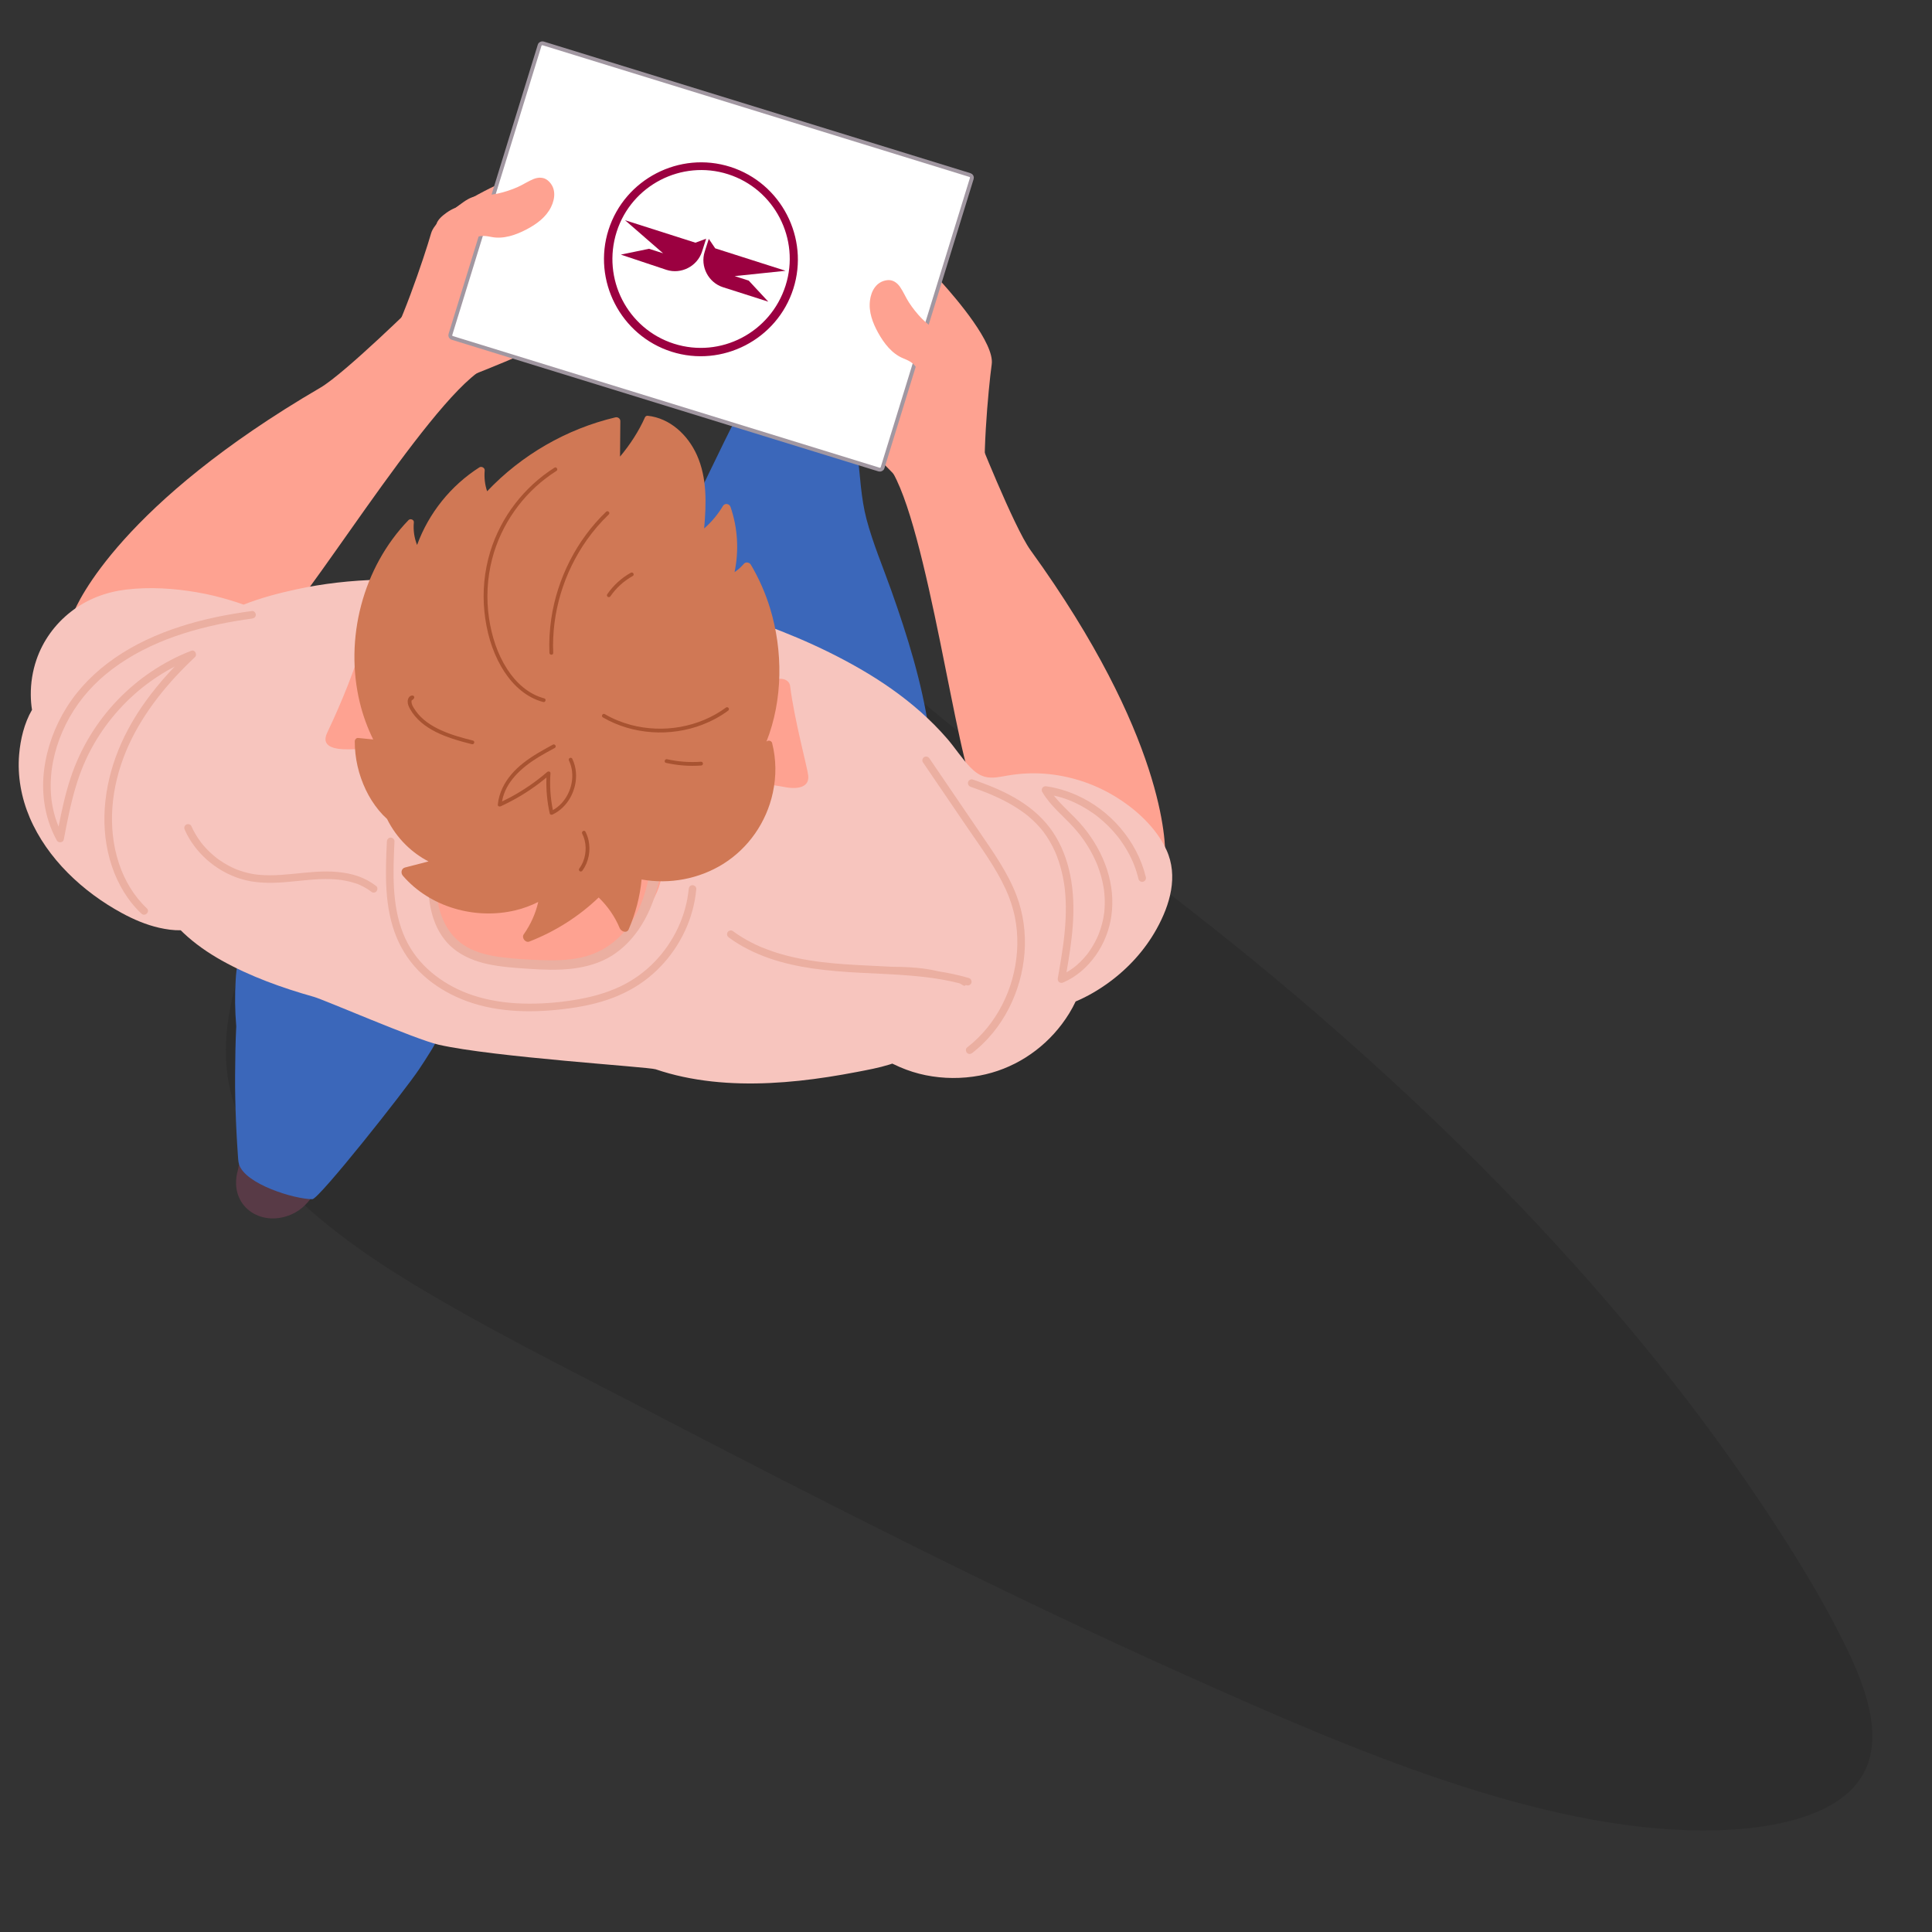 <?xml version="1.0" encoding="UTF-8"?>
<svg id="_レイヤー_1" data-name=" レイヤー 1" xmlns="http://www.w3.org/2000/svg" version="1.1" viewBox="0 0 500 500">
  <rect x="0" y="0" width="500" height="500" fill="#333333" stroke="none"/>
  <defs>
    <style>
      .cls-1 {
        fill: #f7c5be;
      }

      .cls-1, .cls-2, .cls-3, .cls-4, .cls-5, .cls-6, .cls-7, .cls-8, .cls-9 {
        stroke-width: 0px;
      }

      .cls-2 {
        fill: #3b67ba;
      }

      .cls-3 {
        fill: #ebafa1;
      }

      .cls-4 {
        fill: #fea291;
      }

      .cls-5 {
        fill: #d07855;
      }

      .cls-6 {
        fill: #050005;
        opacity: .11;
      }

      .cls-7 {
        fill: #a85331;
      }

      .cls-8 {
        fill: #583a46;
      }

      .cls-10 {
        fill: #fff;
        stroke: #a197a1;
        stroke-miterlimit: 10;
      }

      .cls-9 {
        fill: #9b0040;
      }
    </style>
  </defs>
  <path class="cls-6" d="M192.598,147.98c-12.784.131-22.84,3.616-28.559,9.187-13.733,5.195-26.312,11.207-37.661,17.974-22.666,13.522-40.211,30.04-52.013,48.91-5.885,9.398-10.307,19.393-13.166,29.895-3.276,12.017-4.936,25.126,2.633,39.544,7.175,13.677,23.183,26.701,42.232,38.305,19.561,11.917,41.222,22.661,62.211,33.572,45.421,23.617,91.3,47.002,139.05,68.392,41.68,18.67,90.785,40.017,133.767,39.976,18.428-.019,33.729-4.016,40.074-12.972,6.614-9.334,2.587-22.276-3.426-34.58-6.926-14.172-16.06-28.625-25.909-42.938-10.137-14.728-21.5-29.474-34.022-44.144-25.064-29.376-54.82-58.432-88.564-86.556-16.768-13.972-34.761-27.567-52.765-41.184-17.617-13.325-35.143-26.762-50.23-40.729-7.283-6.744-13.945-13.583-19.764-20.492-.233-.279-.564-.522-.942-.734,2.102-.508,4.222-1,6.362-1.475,3.087-.684-.532-4.483-3.663-3.79-5.337,1.183-10.55,2.465-15.644,3.839Z"/>
  <g>
    <path class="cls-8" d="M79.069,291.338c-2.613-2.024-6.052-2.839-9.263-1.923-3.558,1.015-5.463,4.145-6.647,7.43-.113.314-.224.634-.333.959-.824,1.608-.858,3.484-1.326,5.269-2.348,8.972,5.891,14.634,13.773,11.28,3.056-1.3,4.509-3.249,6.49-5.92,1.926-2.597,1.832-5.407,1.683-8.684-.148-3.264-1.795-6.411-4.378-8.411Z"/>
    <path class="cls-2" d="M108.18,259.901c-9.158-8.492-21.294-13.599-33.75-14.343-1.565-.093-3.134-.116-4.701-.063-1.545.052-3.191.071-4.693.472-3.619.966-3.84,4.457-4.038,7.615-.251,4-.196,8.019.146,12.014-.214,4.238-.274,8.49-.302,12.704-.026,3.908.067,7.82.225,11.725.079,1.953.177,3.904.296,5.855.057.942.119,1.883.186,2.824.054.755.08,1.804.293,2.544,1.498,5.214,14.413,9.107,18.996,9.102,1.706-.002,23.809-27.92,27.647-33.66.936-1.399,1.849-2.814,2.737-4.243.904-1.454,1.911-2.954,2.011-4.715.184-3.236-2.902-5.837-5.053-7.831Z"/>
    <path class="cls-2" d="M236.425,170.691c-1.699-6.069-3.69-12.054-5.802-17.992-2.162-6.079-4.712-12.078-6.366-18.323-2.884-10.884-.834-23.19-7.377-32.944-2.36-3.518-6.101-6.929-10.452-7.585-1.082-.163-2.404.577-3.366,1.045-1.062.516-2.073,1.141-3.031,1.83-1.95,1.402-3.641,3.14-5.145,5.006-3.071,3.811-5.325,8.213-7.458,12.594-2.793,5.736-5.581,11.476-8.341,17.229-5.249,10.939-10.515,21.87-15.719,32.831-.833,1.018-1.649,2.049-2.446,3.093-1.573,2.06-3.519,4.545-2.559,7.296.032.093.068.184.106.274-.194.426.097.699.372.712.498.798,1.188,1.453,1.891,2.104,1.297,1.199,2.597,2.396,3.895,3.595l6.891,6.36c4.403,4.064,8.765,8.183,13.32,12.078,8.578,7.336,18.194,13.777,29.421,16.057,5.31,1.079,10.914,1.144,16.182-.209,2.619-.673,5.303-1.68,7.293-3.579,1.83-1.747,2.87-4.021,3.376-6.473.482-2.337.447-4.729.313-7.101-.179-3.17-.526-6.335-.987-9.476-.914-6.223-2.315-12.366-4.01-18.42Z"/>
    <path class="cls-4" d="M230.247,121.011c9.767,14.302,17.673,78.122,22.169,83.399,4.531,5.319,49.056,18.406,49.106,17.582.219-3.602-.04-31.48-34.827-79.612-4.301-5.951-14.12-30.787-14.12-30.787-1.486-1.159-22.636,8.966-22.328,9.417Z"/>
    <path class="cls-4" d="M108.281,77.896s-19.031,18.736-25.373,22.437c-51.291,29.933-62.812,55.32-64.07,58.703-.288.774,45.724,6.828,52.02,3.798,6.247-3.006,39.308-58.164,54.028-67.289.464-.288-14.778-18.107-16.605-17.649Z"/>
    <path class="cls-1" d="M301.864,219.934c-2.708-5.873-8.097-10.713-13.568-13.985-5.463-3.269-11.681-5.243-18.029-5.718-3.197-.239-6.397-.054-9.555.49-1.867.321-3.851.802-5.734.327-1.506-.379-2.744-1.324-3.81-2.42-2.234-2.298-3.965-5.068-6.064-7.49-2.109-2.435-4.386-4.722-6.794-6.861-4.826-4.285-10.162-7.974-15.748-11.196-10.473-6.04-21.807-10.669-33.335-14.32-.221-1.191-1.654-2.105-2.726-2.551-2.549-1.06-5.481-1.491-8.185-1.991-5.854-1.083-11.798-1.67-17.748-1.826-7.663-.201-15.345.341-22.904,1.614-5.994-1.218-12.029-2.232-18.105-2.944-14.218-1.666-28.829-1.591-42.862,1.456-4.548.987-9.221,2.203-13.638,3.957-1.07-.383-2.153-.727-3.229-1.061-2.908-.903-5.875-1.616-8.876-2.133-5.97-1.029-12.189-1.425-18.22-.713-5.296.625-10.216,2.485-14.432,5.781-4.082,3.191-7.195,7.49-8.873,12.397-1.001,2.927-1.494,6.051-1.461,9.144.013,1.243.105,2.535.315,3.81-2.028,3.469-3.001,7.689-3.33,11.54-.477,5.584.552,11.225,2.745,16.365,4.534,10.628,13.745,19.204,23.776,24.66,3.049,1.659,6.31,3.065,9.704,3.837,1.811.412,3.715.692,5.594.652.239.239.481.475.727.707,2.96,2.791,6.338,5.131,9.883,7.115,7.425,4.155,15.666,7.099,23.837,9.403,2.777.783,26.255,11,32.234,12.373,14.146,3.248,54.375,5.748,56.224,6.377,2.333.794,4.714,1.442,7.123,1.956,4.9,1.047,9.912,1.563,14.918,1.684,10.053.244,20.189-1.049,30.046-2.947,2.826-.544,5.677-1.064,8.428-1.922.247-.077.489-.16.73-.242.662.319,1.328.631,2.004.921,2.136.913,4.343,1.618,6.621,2.078,4.612.931,9.366.96,13.99.096,8.515-1.591,16.094-6.42,21.286-13.329,1.328-1.767,2.572-3.748,3.547-5.844,3.073-1.291,5.985-3.012,8.602-4.923,5.034-3.675,9.312-8.37,12.345-13.828,3.466-6.236,5.69-13.682,2.548-20.495ZM187.299,158.16c-.369-.113-.738-.229-1.107-.34-.386-.116-.772-.229-1.159-.342.438.09.871.192,1.296.317.331.097.662.215.97.365Z"/>
    <path class="cls-4" d="M217.212,72.544c3.264,3.814,4.923,8.848,4.825,13.846-.043,2.211-.431,4.393-1.163,6.481-.778,2.217-2.063,4.022-3.33,5.974-1.563,2.409-2.053,4.849-.926,7.544.994,2.377,17.232,19.162,18.397,19.859,1.062.636,6.299.437,7.645-.005,1.434-.47,12.862,1.995,12.738,1.514-1.562-6.041.422-27.563,1.258-33.476.769-5.433-9.219-17.068-12.93-21.181-3.661-4.059-26.676-1.927-26.676-1.927-.305.416-.142,1.018.161,1.371Z"/>
    <path class="cls-4" d="M171.052,225.552c-.954-4.84-9.673-5.445-13.752-8.263-9.259-6.398-22.629-5.647-32.725-1.558-5.094,2.063-9.914,5.437-12.281,10.403-1.303,2.734-1.884,6.102-.272,8.845.2.34.432.665.691.97.85,2.014,2.131,3.887,3.624,5.546,3.384,3.761,8.093,6.31,13.067,7.504,5.904,1.416,12.101,1.119,18.026-.014,5.353-1.024,11.462-2.417,15.053-6.722,3.059-3.668,9.474-12.126,8.57-16.711Z"/>
    <path class="cls-4" d="M157.126,55.313s-20.183-11.265-25.173-9.035c-5.058,2.26-18.9,8.856-20.396,14.135-1.628,5.746-8.525,26.229-12.399,31.121-.309.39,11.14,2.761,12.261,3.771,1.053.949,5.761,3.25,6.989,3.099,1.347-.166,22.989-8.942,24.861-10.713,2.122-2.008,2.662-4.438,2.207-7.273-.369-2.298-.814-4.469-.627-6.811.176-2.205.705-4.358,1.56-6.397,1.933-4.609,5.487-8.542,10.016-10.708.419-.201.813-.685.702-1.189Z"/>
    <rect class="cls-10" x="144.15" y="7.858" width="79.764" height="117.033" rx=".696" ry=".696" transform="translate(66.356 222.663) rotate(-72.855)"/>
    <path class="cls-4" d="M141.781,46.705c-1.058-.897-2.443-.869-3.676-.382-1.451.574-2.75,1.484-4.183,2.109-1.637.713-3.356,1.284-5.109,1.664-1.791.389-3.581.426-5.388.662-1.784.233-3.084,1.234-4.48,2.257-.315.231-.629.463-.942.695-.876.354-1.71.815-2.474,1.364-1.017.731-2.31,1.788-2.615,3.04-.323,1.329.73,2.745,1.503,3.767.79,1.044,1.85,2.019,3.206,2.241,1.119.183,2.172-.24,3.069-.851.87-.591,1.609-1.43,2.58-1.868,1.257-.566,2.7-.313,3.951-.068,3.113.609,6.329-.542,9.026-1.953,2.594-1.356,5.068-3.157,6.367-5.811,1.11-2.267,1.339-5.023-.836-6.867Z"/>
    <path class="cls-4" d="M225.146,77.785c-.373,2.931.705,5.795,2.126,8.354,1.478,2.661,3.532,5.39,6.467,6.592,1.179.482,2.524,1.064,3.263,2.228.571.899.727,2.007,1.129,2.978.414,1.003,1.061,1.936,2.096,2.397,1.255.559,2.676.328,3.91-.11,1.207-.429,2.865-1.033,3.326-2.321.434-1.214-.066-2.807-.514-3.977-.336-.878-.779-1.721-1.317-2.499-.134-.366-.269-.733-.405-1.099-.605-1.622-1.14-3.173-2.502-4.348-1.38-1.19-2.855-2.205-4.138-3.514-1.255-1.281-2.378-2.702-3.354-4.198-.854-1.309-1.438-2.783-2.336-4.06-.762-1.084-1.903-1.87-3.281-1.702-2.831.346-4.155,2.774-4.473,5.278Z"/>
    <path class="cls-3" d="M169.832,216.415c-1.357,6.867-1.824,13.952-5.229,20.268-3.019,5.6-7.789,9.724-14.249,11.133-3.381.737-6.882.787-10.331.664-3.336-.118-6.703-.307-10.015-.717-3.168-.393-6.396-1.096-9.174-2.675-2.488-1.414-4.387-3.517-5.671-6.002-3.012-5.825-2.249-12.543-2.872-18.811-.018-.183-.297-.246-.35-.046-.778,2.913-1.082,6.099-1.06,9.105.022,2.969.43,5.997,1.438,8.811.996,2.782,2.601,5.343,4.927,7.274,2.582,2.143,5.767,3.402,9.065,4.108,3.421.732,6.945.961,10.433,1.195,3.773.254,7.582.418,11.346-.034,3.617-.435,7.172-1.419,10.253-3.351,2.79-1.749,5.096-4.115,6.936-6.779,4.759-6.891,6.352-15.724,6.738-23.856.057-1.192-1.946-1.486-2.184-.286Z"/>
    <path class="cls-4" d="M97.051,166.711c-.476-.91-3.266-.933-3.956,1.637-2.006,7.471-6.944,18.208-8.415,21.282-1.677,3.505,1.6,4.405,5.866,4.288,2.302-.063,5.606.237,6.83-1.634,1.431-2.189.62-5.425.837-7.987.243-2.867.353-5.757.386-8.635.029-2.498-.348-6.658-1.548-8.951Z"/>
    <path class="cls-4" d="M198.627,184.192c-.631,2.83-1.179,5.681-1.576,8.542-.355,2.555-2.647,5.779-1.584,8.208.909,2.076,4.87,2.19,7.38,2.708,3.101.64,6.631.375,6.332-2.874-.182-1.974-3.573-14.284-4.701-23.25-.216-1.72-2.361-2.266-3.961-1.555-.862.383-1.571,6.794-1.889,8.221Z"/>
    <path class="cls-5" d="M198.354,191.94c4.286-10.827,4.301-23.51.955-34.477-1.207-3.956-2.885-7.768-4.994-11.325-.352-.594-1.308-.801-1.797-.231-.712.828-1.519,1.554-2.413,2.155,1.168-5.587.823-11.436-1.039-16.852-.297-.864-1.479-1.089-1.975-.258-1.311,2.192-2.946,4.148-4.858,5.817.561-6.39.797-13.045-1.876-18.996-2.334-5.196-6.933-9.553-12.761-10.177-.241-.026-.567.16-.666.382-1.65,3.697-3.875,7.094-6.466,10.192.044-3.057.036-6.113.079-9.173.01-.682-.657-1.132-1.29-.983-12.631,2.996-24.262,9.712-33.187,19.127-.589-1.73-.786-3.55-.627-5.392.06-.692-.826-1.148-1.382-.793-7.411,4.732-13.105,11.845-16.118,20.081-.741-1.849-1.021-3.83-.836-5.86.065-.713-.922-1.049-1.382-.573-11.859,12.261-16.625,30.751-12.588,47.279.804,3.294,1.964,6.469,3.452,9.495-1.303-.131-2.606-.263-3.909-.394-.465-.047-.861.433-.862.862-.014,4.355.987,8.648,2.862,12.576.911,1.909,2.031,3.685,3.378,5.316.671.813,1.369,1.542,2.114,2.213,1.227,2.486,2.876,4.772,4.871,6.731,1.736,1.705,3.71,3.136,5.854,4.255-2.022.524-4.045,1.048-6.067,1.571-.986.255-1.168,1.43-.563,2.133,6.998,8.14,18.707,11.416,29.046,8.97,2.072-.49,4.087-1.227,5.988-2.188-.678,3.008-1.97,5.848-3.754,8.381-.615.872.418,2.267,1.438,1.871,6.682-2.596,12.783-6.453,17.955-11.408,2.323,2.254,4.2,4.937,5.443,7.941.357.864,1.835,1.434,2.324.304,1.784-4.126,2.912-8.445,3.343-12.904,7.206,1.302,14.857-.13,21.086-4.009,6.592-4.106,11.228-10.827,12.869-18.406.928-4.285.901-8.636-.176-12.889-.166-.655-1.039-.823-1.47-.364Z"/>
    <path class="cls-7" d="M143.496,121.035c-3.916,2.48-7.359,5.653-10.187,9.323-2.856,3.706-5.055,7.921-6.428,12.396-1.545,5.034-2.049,10.395-1.506,15.631.508,4.904,1.862,9.836,4.331,14.128,2.157,3.748,5.278,7.096,9.377,8.683.49.19.991.349,1.5.483.611.16.872-.786.261-.947-4.103-1.076-7.331-4.069-9.589-7.564-2.554-3.952-4.017-8.577-4.702-13.209-.749-5.06-.476-10.285.795-15.239,1.15-4.484,3.139-8.723,5.805-12.505,2.567-3.64,5.774-6.851,9.43-9.396.463-.322.933-.634,1.41-.936.532-.337.04-1.187-.495-.848Z"/>
    <path class="cls-7" d="M156.862,132.44c-3.806,3.653-6.975,7.965-9.372,12.662-2.398,4.701-4.047,9.787-4.82,15.008-.434,2.933-.603,5.9-.477,8.862.027.629,1.008.633.982,0-.221-5.192.459-10.397,1.953-15.372,1.486-4.95,3.773-9.653,6.754-13.875,1.676-2.372,3.579-4.58,5.674-6.591.456-.438-.238-1.132-.694-.694Z"/>
    <path class="cls-7" d="M163.26,148.221c-2.443,1.36-4.538,3.284-6.119,5.587-.15.219-.041.545.176.672.243.142.521.043.671-.176,1.486-2.165,3.474-3.958,5.767-5.235.552-.307.057-1.155-.495-.847Z"/>
    <path class="cls-7" d="M188.585,183.269c-.123-.21-.457-.334-.671-.176-3.496,2.578-7.58,4.263-11.85,5.027-4.242.758-8.663.586-12.827-.524-2.352-.627-4.612-1.554-6.715-2.779-.547-.319-1.042.529-.496.847,3.862,2.249,8.242,3.517,12.692,3.824,4.427.305,8.944-.35,13.086-1.949,2.349-.907,4.578-2.103,6.605-3.598.213-.157.32-.425.176-.672Z"/>
    <path class="cls-7" d="M181.437,197.136c-2.951.212-5.919-.002-8.807-.65-.615-.138-.878.808-.261.947,2.97.666,6.031.903,9.068.685.265-.019.491-.212.491-.49,0-.251-.225-.51-.491-.491Z"/>
    <path class="cls-7" d="M149.061,199.987c-.094-1.265-.411-2.489-.958-3.634-.114-.239-.456-.302-.672-.176-.245.143-.291.431-.176.671,1.736,3.64.724,8.262-2.022,11.139-.632.662-1.352,1.222-2.146,1.667-.642-3.13-.849-6.336-.626-9.525.032-.457-.542-.602-.838-.347-2.938,2.537-6.156,4.744-9.578,6.575-.698.374-1.406.731-2.12,1.073.857-5.119,5.153-8.862,9.382-11.449,1.396-.854,2.834-1.636,4.271-2.417.555-.302.06-1.15-.495-.848-2.637,1.433-5.277,2.883-7.645,4.741-2.183,1.714-4.114,3.826-5.335,6.339-.682,1.405-1.125,2.898-1.268,4.455-.037.407.436.563.739.424,3.58-1.64,6.977-3.674,10.109-6.062.59-.45,1.168-.915,1.74-1.388-.121,3.117.167,6.245.848,9.29.074.333.45.42.721.293,1.987-.931,3.602-2.561,4.65-4.477,1.051-1.92,1.582-4.157,1.419-6.346Z"/>
    <path class="cls-7" d="M122.389,191.654c-2.807-.706-5.63-1.474-8.272-2.679-2.493-1.137-4.898-2.694-6.504-4.962-.404-.571-.873-1.249-1.046-1.889-.047-.173-.067-.288-.074-.448-.007-.152,0-.301.025-.389.606-.37.749-.706.686-.937-.078-.283-.34-.379-.604-.343-.737.102-1.069.828-1.09,1.498-.022.728.267,1.376.617,1.995.734,1.299,1.716,2.456,2.847,3.427,2.34,2.011,5.217,3.279,8.121,4.244,1.656.55,3.342,1.002,5.034,1.427.613.154.874-.792.261-.947Z"/>
    <path class="cls-7" d="M152.314,217.469c-.168-.77-.44-1.514-.794-2.218-.283-.565-1.131-.068-.848.495,1.122,2.235,1.163,4.922.243,7.233-.259.652-.614,1.268-1.027,1.834-.156.215-.037.547.176.672.248.145.515.039.672-.176,1.621-2.23,2.163-5.159,1.577-7.84Z"/>
    <path class="cls-3" d="M250.723,253.106c-2.59-.759-5.23-1.315-7.893-1.734-1.246-.306-2.513-.537-3.788-.705-2.698-.355-5.419-.447-8.139-.463-2.122-.121-4.246-.216-6.369-.32-4.083-.199-8.167-.429-12.224-.939-.12-.015-.24-.031-.359-.046-.028-.004-.187-.024-.229-.03-.247-.033-.493-.068-.739-.103-.478-.069-.955-.142-1.431-.219-.968-.157-1.932-.333-2.893-.529-1.892-.388-3.768-.858-5.611-1.435-.376-.118-.75-.243-1.124-.37-.929-.327-1.852-.672-2.767-1.038-.183-.076-.33-.139-.354-.149-.109-.047-.217-.094-.325-.142-.216-.096-.432-.193-.646-.293-1.748-.811-3.438-1.75-5.037-2.828-.395-.267-.785-.542-1.169-.824-.415-.305-1.113-.083-1.343.352-.27.512-.091,1.017.352,1.343,3.156,2.32,6.699,4.058,10.391,5.346,3.671,1.281,7.489,2.106,11.332,2.665,4.066.591,8.16.892,12.261,1.107,4.393.23,8.791.383,13.175.754,4.26.36,8.392.918,12.567,1.988.329.179.655.364.974.56.248.151.484.054.617-.126.084.024.167.047.251.072.492.144,1.091-.175,1.207-.686.12-.526-.158-1.053-.686-1.207Z"/>
    <path class="cls-3" d="M263.073,231.754c-2.265-5.933-5.966-11.137-9.515-16.351-3.865-5.677-7.731-11.355-11.596-17.032-.476-.699-.952-1.399-1.429-2.098-.298-.438-.863-.633-1.343-.352-.434.254-.652.903-.352,1.343,3.81,5.595,7.619,11.19,11.428,16.786,3.531,5.187,7.342,10.312,9.986,16.03,1.093,2.365,1.918,4.843,2.426,7.399.455,2.285.651,4.615.604,7.049-.09,4.735-1.19,9.602-3.132,13.89-2.013,4.444-4.803,8.323-8.469,11.518-.46.401-.932.788-1.414,1.162-.419.326-.342,1.046,0,1.388.414.413.968.326,1.388,0,3.94-3.06,7.143-7.048,9.419-11.48,2.311-4.502,3.7-9.448,4.078-14.493.374-4.986-.294-10.081-2.079-14.758Z"/>
    <path class="cls-3" d="M296.535,226.974c-1.129-4.71-3.47-9.068-6.611-12.74-3.079-3.599-6.986-6.546-11.321-8.462-2.48-1.096-5.079-1.886-7.766-2.271-.405-.058-.766.008-1.032.352-.24.31-.276.746-.077,1.09,2.084,3.606,5.416,6.182,8.172,9.231.337.373.666.753.987,1.14.143.172.284.346.423.521.078.099.155.198.234.296.069.09.111.145.153.201.6.793,1.165,1.611,1.694,2.453.536.853,1.033,1.729,1.489,2.627.227.448.444.901.65,1.359.046.102.091.204.136.306.012.029.063.146.084.194.096.229.189.459.28.691.721,1.846,1.26,3.765,1.581,5.721.018.109.035.218.052.328.008.055.017.109.024.164.034.246.04.301.047.356.017.137.032.275.047.413.052.496.089.993.111,1.491.043.953.033,1.909-.039,2.861-.017.224-.037.447-.061.67-.011.099-.022.198-.033.297-.087.629-.161,1.072-.249,1.513-.175.87-.4,1.73-.674,2.574-.135.416-.281.829-.439,1.237-.041.105-.082.209-.124.314-.022.055-.152.38-.059.146-.083.208-.179.413-.273.617-.375.815-.798,1.608-1.266,2.373-.227.371-.465.735-.713,1.091-.12.173-.243.344-.369.513-.062.084-.125.167-.188.25-.045.056-.089.113-.134.169-.547.684-1.136,1.335-1.766,1.944-.318.308-.647.605-.985.891-.16.135-.322.267-.486.397-.221.168-.32.241-.419.314-.518.375-1.056.723-1.611,1.042.694-4.023,1.339-8.06,1.634-12.133.317-4.365.2-8.77-.67-13.069-.791-3.911-2.227-7.754-4.46-11.077-2.236-3.327-5.237-6.014-8.621-8.138-3.365-2.113-7.053-3.674-10.783-5.016-.454-.163-.91-.323-1.366-.481-.486-.167-1.095.192-1.207.686-.124.546.165,1.028.686,1.208.914.315,1.825.641,2.73.984.441.167.881.337,1.319.513.219.088.438.177.656.266.115.048.231.096.346.144.108.045.167.07.226.096,1.755.751,3.476,1.582,5.132,2.533.832.478,1.647.986,2.438,1.529.383.262.76.533,1.131.811.044.033.087.066.131.099.2.155.243.188.286.222.192.152.382.307.57.464.722.603,1.413,1.241,2.067,1.916.343.354.675.718.997,1.092.144.168.286.338.426.51.071.087.141.175.21.263.065.084.136.176.154.2,1.169,1.548,2.147,3.235,2.943,5.002.052.114.103.229.153.345.016.037.074.174.088.206.088.214.176.429.26.645.173.444.335.892.487,1.344.314.933.585,1.88.816,2.836.232.96.424,1.929.578,2.905.035.223.069.446.1.67.04.299.057.439.074.579.058.49.108.981.149,1.473.183,2.195.193,4.403.089,6.602-.054,1.144-.14,2.286-.251,3.425-.056.579-.118,1.157-.186,1.735-.031.264-.063.528-.096.792-.019.149-.038.297-.057.446-.008.066-.017.132-.026.198-.333,2.428-.71,4.712-1.105,6.993-.097.557-.194,1.114-.291,1.671-.07.4.017.773.352,1.032.337.26.716.24,1.09.077,3.407-1.482,6.261-4.012,8.39-7.033,2.11-2.995,3.508-6.541,4.027-10.167.576-4.021.136-8.136-1.119-11.994-1.293-3.969-3.381-7.63-6.009-10.863-1.297-1.596-2.757-3.035-4.22-4.477-.742-.731-1.48-1.466-2.186-2.233-.346-.376-.683-.759-1.008-1.153-.072-.087-.144-.175-.214-.263-.045-.055-.088-.111-.132-.166,1.445.294,2.903.756,4.316,1.332.061.025.418.168.168.069.135.054.268.115.4.174.266.118.531.239.793.364.526.251,1.044.517,1.555.798,1.022.562,2.012,1.181,2.964,1.854.218.154.435.311.649.471.117.087.233.175.349.264.099.078.166.13.233.183.448.355.885.723,1.313,1.102.874.774,1.705,1.597,2.488,2.462.391.433.771.876,1.138,1.33.077.095.152.189.228.285.046.057.09.115.135.172.2.265.375.498.545.735.681.946,1.308,1.929,1.876,2.947.319.572.62,1.154.9,1.745.135.285.266.572.391.861.029.067.061.133.086.201-.096-.253.022.054.042.101.055.135.11.269.163.405.48,1.221.875,2.474,1.181,3.75.12.5.715.845,1.208.686.52-.168.814-.672.686-1.207Z"/>
    <path class="cls-3" d="M65.219,158.128c-6.304.845-12.566,2.084-18.624,4.047-5.97,1.934-11.764,4.559-16.93,8.145-4.949,3.435-9.256,7.681-12.454,12.804-3.043,4.875-5.07,10.38-5.791,16.086-.705,5.587.01,11.331,2.361,16.468.285.624.596,1.235.929,1.836.389.702,1.633.607,1.794-.234.886-4.623,1.775-9.258,3.135-13.771,1.162-3.856,2.654-7.446,4.662-10.94,3.676-6.396,8.774-12.023,14.756-16.295,1.953-1.395,4.025-2.667,6.16-3.78-2.177,2.279-4.242,4.662-6.163,7.166-2.985,3.889-5.594,8.081-7.606,12.557-2.137,4.754-3.576,9.78-4.159,14.963-.574,5.098-.255,10.332,1.136,15.279,1.319,4.69,3.61,9.158,6.936,12.743.402.434.821.852,1.253,1.257.921.864,2.312-.521,1.388-1.388-3.362-3.154-5.755-7.217-7.206-11.575-1.566-4.705-2.064-9.692-1.701-14.628.364-4.956,1.618-9.842,3.515-14.43,1.819-4.4,4.281-8.539,7.084-12.379,2.815-3.855,6.027-7.415,9.446-10.742.437-.425.877-.846,1.321-1.264.679-.64-.022-2.003-.955-1.641-7.206,2.8-13.744,7.193-19.095,12.771-5.457,5.688-9.597,12.524-12.093,20-1.389,4.16-2.318,8.449-3.161,12.75-.647-1.558-1.138-3.175-1.486-4.889-.274-1.351-.415-2.461-.497-3.849-.08-1.352-.07-2.709.023-4.061.367-5.353,2.121-10.741,4.784-15.461,2.775-4.919,6.551-9.095,11.078-12.504,4.856-3.657,10.342-6.401,16.047-8.421,5.839-2.068,11.91-3.431,18.028-4.359.687-.104,1.445-.214,2.088-.3.525-.07.982-.4.982-.981,0-.476-.452-1.053-.982-.982Z"/>
    <path class="cls-3" d="M97.391,229.333c-1.445-1.137-3.044-1.992-4.782-2.593-1.68-.581-3.442-.895-5.208-1.066-3.783-.366-7.56.085-11.324.459-2.073.206-4.153.387-6.238.387-1.028,0-2.055-.043-3.077-.15-.126-.013-.252-.027-.377-.042-.063-.007-.126-.015-.188-.023-.291-.041-.558-.083-.825-.129-.383-.068-.763-.146-1.142-.235-.779-.183-1.549-.411-2.303-.679-.183-.065-.365-.133-.546-.203-.09-.035-.181-.07-.271-.107-.214-.088-.338-.14-.37-.154-.089-.039-.178-.078-.266-.118-.199-.09-.397-.183-.593-.279-.709-.346-1.4-.729-2.07-1.147-.34-.212-.674-.433-1.003-.663-.159-.111-.317-.225-.474-.34-.078-.058-.156-.116-.234-.175-1.37-1.073-2.521-2.184-3.542-3.403-.124-.149-.247-.299-.368-.451-.04-.05-.224-.277-.071-.088-.069-.085-.132-.174-.197-.261-.239-.321-.47-.648-.691-.982-.443-.667-.848-1.359-1.214-2.071-.177-.346-.344-.697-.503-1.052-.21-.471-.931-.618-1.343-.352-.487.314-.577.84-.352,1.343,1.327,2.975,3.347,5.653,5.793,7.8,2.493,2.188,5.418,3.867,8.586,4.86,3.78,1.185,7.772,1.195,11.684.877,3.904-.317,7.8-.922,11.728-.778.875.032,1.747.101,2.616.211.237.034.341.05.445.066.22.035.44.073.66.115.424.08.845.172,1.263.278.402.102.802.217,1.197.346.401.131.866.248,1.235.456-.187-.106.056.025.121.053.094.042.188.084.281.128.187.087.371.178.554.273.389.202.769.422,1.138.659.164.105.325.214.484.326.085.06.169.121.253.183.357.277.555.396.838.396.241,0,.528-.107.694-.287.324-.354.431-1.049,0-1.388Z"/>
    <path class="cls-3" d="M179.221,229.082c-.572,0-.932.451-.982.981-.654,6.969-3.894,13.738-8.785,18.802-2.541,2.632-5.452,4.75-8.758,6.351-3.849,1.863-8.049,2.937-12.257,3.611-4.33.693-8.751,1.019-13.136.894-4.381-.125-8.754-.76-12.923-2.141-6.924-2.295-13.318-6.839-16.816-13.359-3.821-7.12-3.905-15.535-3.608-23.408.039-1.021.085-2.041.134-3.062.026-.53-.469-.981-.981-.981-.553,0-.956.45-.982.981-.398,8.282-.725,17.046,2.519,24.86,1.53,3.684,3.819,6.972,6.757,9.674,2.877,2.646,6.236,4.697,9.834,6.204,8.328,3.49,17.676,3.723,26.528,2.672,4.417-.525,8.822-1.377,12.985-2.982,3.755-1.448,7.21-3.478,10.23-6.145,5.583-4.93,9.531-11.815,10.841-19.156.166-.932.292-1.873.38-2.816.049-.529-.487-.981-.982-.981Z"/>
  </g>
  <g>
    <path class="cls-9" d="M189.029,43.191c-13.143-4.194-27.347,3.139-31.541,16.282-4.194,13.143,3.139,27.347,16.282,31.541,13.143,4.194,27.347-3.139,31.541-16.282,4.194-13.143-3.139-27.347-16.282-31.541ZM174.428,88.955c-12.035-3.84-18.72-16.79-14.83-28.984,3.84-12.035,16.79-18.72,28.825-14.881,12.035,3.84,18.72,16.79,14.881,28.825-3.89,12.193-16.841,18.879-28.876,15.039Z"/>
    <path class="cls-9" d="M198.836,78.074l-5.064-5.454-3.642-1.162,13.177-1.379-18.211-5.81-1.661-2.449-1.061,3.325c-1.213,3.801.944,7.978,4.745,9.191,0,0,11.718,3.739,11.718,3.739Z"/>
    <path class="cls-9" d="M160.673,65.898l7.287-1.513,3.642,1.162-9.835-8.547,18.211,5.81,2.773-1.035-1.061,3.325c-1.213,3.801-5.39,5.957-9.191,4.745l-11.826-3.948h0Z"/>
  </g>
</svg>